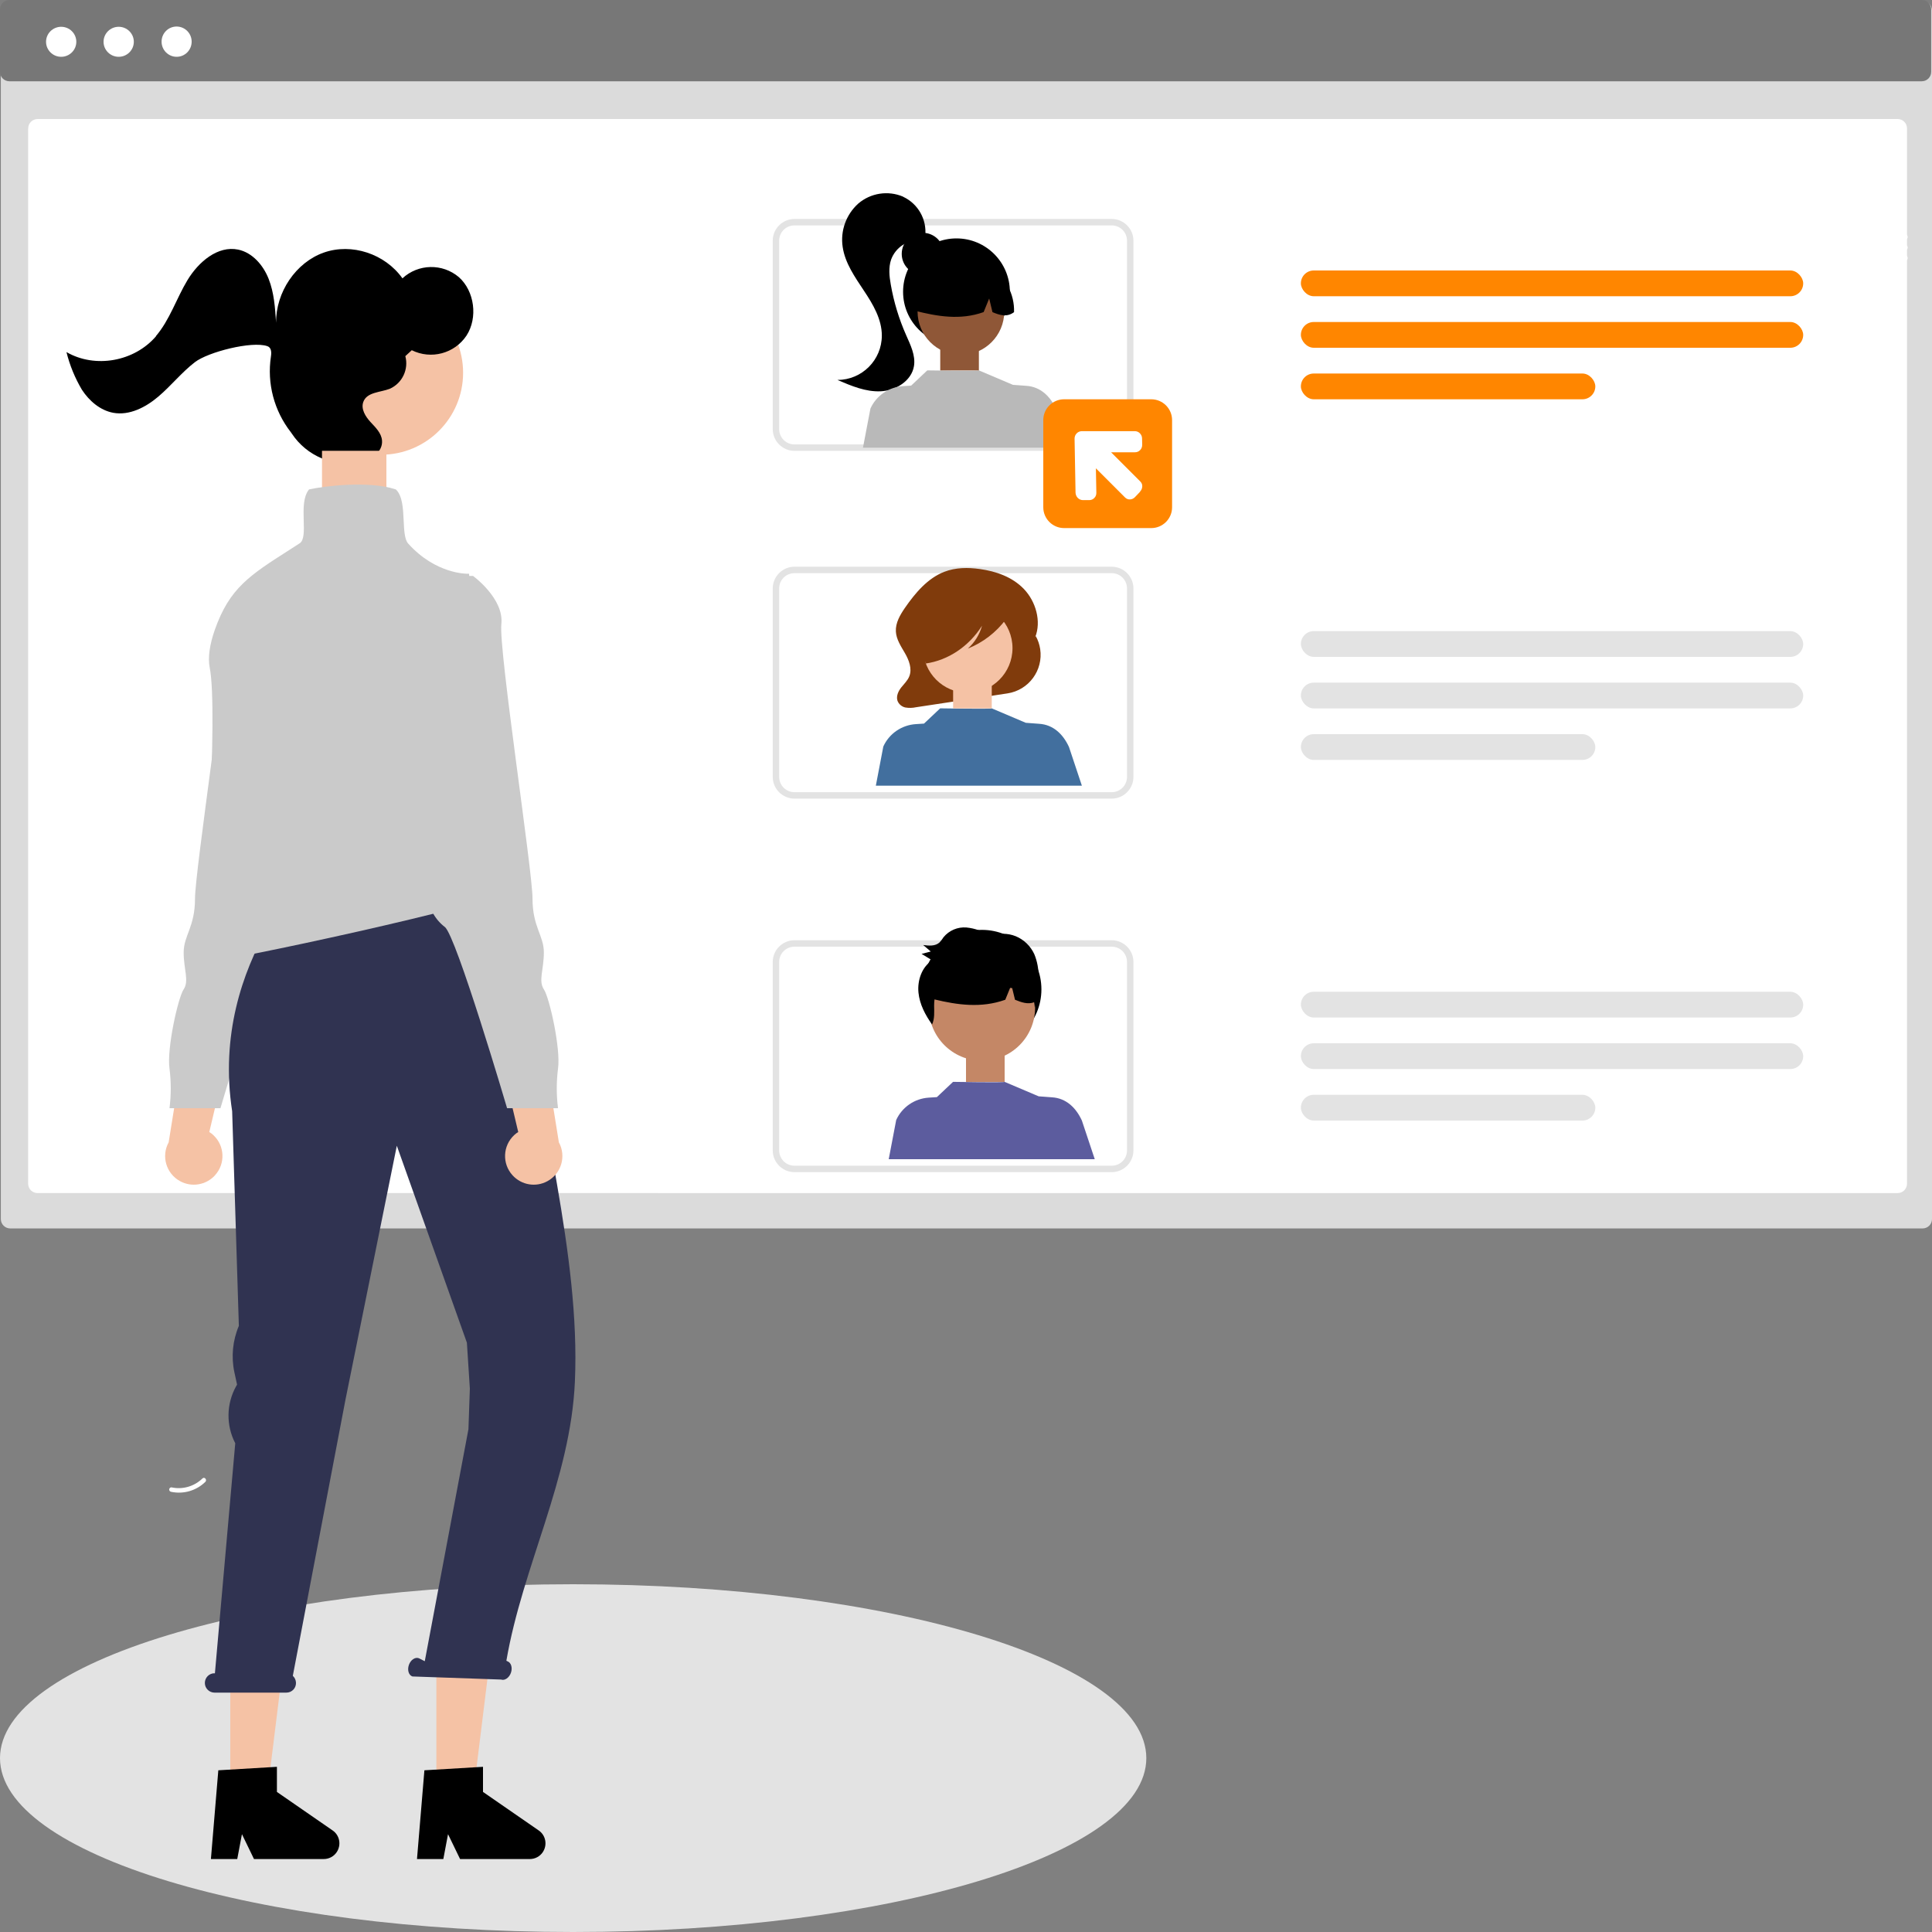 <?xml version="1.0" encoding="UTF-8"?>
<svg id="Ebene_1" data-name="Ebene 1" xmlns="http://www.w3.org/2000/svg" viewBox="0 0 300 300">
  <rect x="0" y="0" width="300" height="300" fill="#808080" stroke="none"/>
  <defs>
    <style>
      .cls-1 {
        isolation: isolate;
      }

      .cls-1, .cls-2, .cls-3, .cls-4, .cls-5, .cls-6, .cls-7, .cls-8, .cls-9, .cls-10, .cls-11, .cls-12, .cls-13, .cls-14, .cls-15, .cls-16 {
        stroke-width: 0px;
      }

      .cls-1, .cls-16 {
        fill: #e3e3e3;
      }

      .cls-3 {
        fill: #777;
      }

      .cls-4 {
        fill: #5c5c9e;
      }

      .cls-5 {
        fill: #426f9e;
      }

      .cls-6 {
        fill: #c48766;
      }

      .cls-7 {
        fill: #cacaca;
      }

      .cls-8 {
        fill: #dbdbdb;
      }

      .cls-9 {
        fill: #b9b9b9;
      }

      .cls-10 {
        fill: #303351;
      }

      .cls-11 {
        fill: #8f5737;
      }

      .cls-12 {
        fill: #803b0c;
      }

      .cls-13 {
        fill: #ff8600;
      }

      .cls-14 {
        fill: #fff;
      }

      .cls-15 {
        fill: #f5c2a5;
      }
    </style>
  </defs>
  <g>
    <path class="cls-8" d="M.13,1.63C.13.83.78.17,1.59.17h296.95c.81,0,1.46.65,1.46,1.46v187.66c0,.81-.65,1.46-1.46,1.46H1.59c-.81,0-1.46-.65-1.46-1.46V1.63Z"/>
    <path class="cls-14" d="M4.38,19.94c0-.81.65-1.46,1.46-1.46h288.82c.81,0,1.46.65,1.46,1.46v163.86c0,.81-.65,1.46-1.46,1.46H5.83c-.81,0-1.46-.65-1.46-1.46V19.94Z"/>
    <path class="cls-3" d="M0,1.46C0,.65.65,0,1.46,0h296.95c.81,0,1.46.65,1.46,1.46v9.7c0,.81-.65,1.46-1.46,1.46H1.46c-.81,0-1.46-.65-1.46-1.46V1.46Z"/>
    <path class="cls-14" d="M9.5,8.82c1.3,0,2.35-1.05,2.35-2.33s-1.05-2.33-2.35-2.33-2.35,1.05-2.35,2.33,1.05,2.33,2.35,2.33Z"/>
    <path class="cls-14" d="M18.43,8.82c1.3,0,2.35-1.05,2.35-2.33s-1.05-2.33-2.35-2.33-2.35,1.05-2.35,2.33,1.05,2.33,2.35,2.33Z"/>
    <path class="cls-14" d="M27.43,8.82c1.29,0,2.33-1.05,2.33-2.35,0-1.3-1.05-2.35-2.34-2.35s-2.33,1.05-2.33,2.35c0,1.3,1.05,2.35,2.34,2.35Z"/>
  </g>
  <path class="cls-16" d="M172.63,35c1.31,0,2.37,1.06,2.37,2.37v29.27c0,1.31-1.06,2.37-2.37,2.37h-49.27c-1.31,0-2.37-1.06-2.37-2.37v-29.27c0-1.31,1.06-2.37,2.37-2.37h49.27M172.63,34h-49.27c-1.85,0-3.37,1.52-3.37,3.37v29.27c0,1.85,1.52,3.37,3.37,3.37h49.27c1.85,0,3.37-1.52,3.37-3.37v-29.27c0-1.85-1.52-3.37-3.37-3.37h0Z"/>
  <path class="cls-16" d="M172.63,89c1.31,0,2.37,1.06,2.37,2.37v29.27c0,1.31-1.06,2.37-2.37,2.37h-49.27c-1.31,0-2.37-1.06-2.37-2.37v-29.27c0-1.31,1.06-2.37,2.37-2.37h49.27M172.63,88h-49.27c-1.85,0-3.37,1.52-3.37,3.37v29.27c0,1.85,1.52,3.37,3.37,3.37h49.27c1.85,0,3.37-1.52,3.37-3.37v-29.27c0-1.85-1.52-3.37-3.37-3.37h0Z"/>
  <path class="cls-16" d="M172.63,147c1.31,0,2.37,1.06,2.37,2.37v29.27c0,1.31-1.06,2.37-2.37,2.37h-49.27c-1.31,0-2.37-1.06-2.37-2.37v-29.27c0-1.31,1.06-2.37,2.37-2.37h49.27M172.63,146h-49.27c-1.85,0-3.37,1.52-3.37,3.37v29.27c0,1.85,1.52,3.37,3.37,3.37h49.27c1.85,0,3.37-1.52,3.37-3.37v-29.27c0-1.85-1.52-3.37-3.37-3.37h0Z"/>
  <path class="cls-1" d="M89,300c49.15,0,89-12.09,89-27s-39.85-27-89-27S0,258.09,0,273s39.85,27,89,27Z"/>
  <path class="cls-12" d="M160.84,98.77h0l-.11.21c1.02-2.51.09-5.61-1.73-7.51-1.82-1.9-4.35-2.76-6.84-3.11-1.85-.26-3.77-.25-5.53.43-2.55.98-4.49,3.25-6.12,5.61-.74,1.08-1.47,2.31-1.4,3.66.07,1.25.81,2.32,1.42,3.38.61,1.06,1.12,2.38.68,3.54-.26.69-.81,1.19-1.26,1.76s-.81,1.33-.6,2.04c.19.55.67.96,1.24,1.08.55.09,1.11.08,1.65-.04l14.2-2.15c3.3-.5,5.58-3.58,5.08-6.89-.11-.71-.34-1.39-.69-2.02Z"/>
  <circle class="cls-15" cx="150.28" cy="100.64" r="6.94"/>
  <path class="cls-12" d="M156.87,94.2c-.18-.95-1.15-1.38-1.97-1.59-2.4-.61-4.9-.75-7.36-.4-1.79.26-3.62.82-4.92,2.22-1.05,1.18-1.64,2.69-1.67,4.26-.05.94.16,1.88.61,2.71.41.78,1.2,1.3,2.09,1.34l.08.29c3.49-.49,6.72-2.65,8.76-5.87-.38,1.37-1.14,2.6-2.2,3.55,2.35-.94,4.4-2.52,5.91-4.55.41-.55.81-1.23.68-1.95Z"/>
  <circle class="cls-2" cx="148.52" cy="45.31" r="8.29"/>
  <circle class="cls-2" cx="152.47" cy="153.63" r="9.24"/>
  <circle class="cls-6" cx="152.48" cy="156.46" r="8.25"/>
  <path class="cls-4" d="M170,180h-32l1.16-6.08c.91-2.01,2.86-3.34,5.06-3.48l1.26-.08,2.51-2.37s8.12.14,8,0l5.42,2.3-3.42-.3,5.35.4c2.2.13,3.73,1.6,4.65,3.6l2,6Z"/>
  <path class="cls-2" d="M161.18,153.57c.06-.62.08-1.23.08-1.85.03-1.22-.19-2.44-.66-3.57-.58-1.25-1.6-2.24-2.87-2.77-1.26-.51-2.67-.51-3.93,0-1.11-.76-2.39-1.23-3.73-1.36-1.36-.11-2.69.45-3.56,1.51-.18.29-.39.56-.62.81-.66.61-1.66.52-2.54.4.39.34.79.67,1.18,1.01-.48.12-.95.25-1.43.37.56.34,1.11.67,1.67,1.01-1.61.97-2.34,3.08-2.15,5,.18,1.82,1.06,3.48,2.11,4.95.42-.88.33-1.94.32-2.93,0-.32.02-.64.06-.96,3.54.85,7.24,1.39,10.99.05l.75-1.84c.11.01.21.02.32.03l.44,1.81c.99.4,1.98.76,2.97.39.05.28.08.57.1.84.09-.33.16-.66.23-.99.13-.07.26-.15.38-.24.02-.55,0-1.1-.1-1.65Z"/>
  <path class="cls-14" d="M295.78,37.24h-5.88c-.24,0-.44-.19-.44-.44s.19-.44.44-.44h5.88c.24,0,.44.19.44.44s-.19.44-.44.44h0Z"/>
  <path class="cls-14" d="M295.78,38.88h-5.88c-.24,0-.44-.19-.44-.44s.19-.44.44-.44h5.88c.24,0,.44.19.44.44s-.19.44-.44.44h0Z"/>
  <path class="cls-14" d="M295.78,40.51h-5.88c-.24,0-.44-.19-.44-.44s.19-.44.44-.44h5.88c.24,0,.44.19.44.44s-.19.44-.44.44h0Z"/>
  <path class="cls-14" d="M26.64,230.96c1.73.37,3.53-.15,4.8-1.39.32-.31.76.22.45.53-1.4,1.37-3.39,1.95-5.3,1.55-.19-.02-.33-.19-.32-.38.02-.19.19-.33.38-.32h0Z"/>
  <path class="cls-15" d="M33.38,182.5c1.65-1.8,1.53-4.59-.26-6.25-.19-.18-.4-.34-.62-.47l3.62-15.29-7.67,2.8-2.26,14.09c-1.18,2.15-.39,4.85,1.77,6.03,1.8.99,4.04.61,5.43-.91h0Z"/>
  <path class="cls-7" d="M51.82,118.44l-3.08,7.91s1.32,7.91-.88,9.67c-2.2,1.76-1.32,1.76-1.32,3.08-.15,1.91-1.11,3.67-2.64,4.84-1.76,1.32-9.67,28.14-9.67,28.14h-7.91c.26-2.04.26-4.11,0-6.15-.44-3.08,1.32-10.99,2.2-12.31s0-3.08,0-5.72,1.76-3.96,1.76-8.35,5.28-38.69,4.84-42.65,4.4-7.47,4.4-7.47h4.4l7.91,29.02Z"/>
  <polygon class="cls-15" points="35.76 278.79 41.46 278.79 44.17 256.82 35.76 256.82 35.76 278.79"/>
  <path class="cls-2" d="M33.9,274.89l9.1-.54v3.9l8.65,5.98c1.11.76,1.38,2.28.62,3.39-.45.66-1.2,1.05-2,1.05h-10.83l-1.87-3.86-.73,3.86h-4.09l1.15-13.77Z"/>
  <polygon class="cls-15" points="67.76 278.79 73.46 278.79 76.17 256.82 67.76 256.82 67.76 278.79"/>
  <path class="cls-2" d="M65.9,274.89l9.1-.54v3.9l8.65,5.98c1.11.76,1.38,2.28.62,3.39-.45.66-1.2,1.05-2,1.05h-10.83l-1.87-3.86-.73,3.86h-4.09l1.15-13.77Z"/>
  <path class="cls-10" d="M33.31,259.84h.06l3.16-35.73c-1.44-2.78-1.39-6.09.12-8.83l.16-.28-.41-1.89c-.52-2.42-.28-4.95.69-7.23l-1.04-33.33c-3.65-23.66,13.75-39.1,13.75-39.1h26.07l5.6,19.23c2.1,20.47,8.67,42,7.8,61.85-.66,15.1-8.11,28.65-10.64,43.35l.16.08c.58.2.82,1,.55,1.78s-.96,1.26-1.53,1.06l-13.77-.48c-.58-.2-.82-1-.55-1.78.27-.79.96-1.26,1.53-1.06l.94.47,6.78-36.02.22-6.3-.46-7.14-10.88-30.58-7.99,39.51-8.16,42.8c.61.56.66,1.51.11,2.12-.29.32-.69.49-1.12.49h-11.14c-.83,0-1.51-.67-1.51-1.5,0-.83.67-1.51,1.5-1.51h0,0Z"/>
  <circle class="cls-15" cx="59.18" cy="57.88" r="12.73"/>
  <path class="cls-2" d="M24.21,52.19c2.15-2.51,3.18-5.84,4.9-8.69,1.72-2.85,4.72-5.4,7.88-4.74,2.18.46,3.87,2.38,4.72,4.53.85,2.15,1.01,4.51,1.16,6.83-.05-4.76,3.09-9.38,7.41-10.9,4.32-1.52,9.5.18,12.21,4,2.45-2.27,6.22-2.35,8.77-.18,2.43,2.17,2.97,6.3,1.18,9.07-1.86,2.79-5.5,3.76-8.5,2.27l-1,.92c.54,2.04-.46,4.17-2.37,5.05-1.49.6-3.6.5-4.16,2.07-.39,1.1.34,2.26,1.12,3.11.78.84,1.7,1.71,1.79,2.88.14,1.76-1.68,2.99-3.33,3.36-4.14.83-8.37-.94-10.69-4.46-.04-.07-.09-.14-.14-.2-2.6-3.33-3.72-7.58-3.09-11.75.13-.81,0-1.42-.56-1.61-2.42-.83-9.2.91-11.25,2.49-2.05,1.58-3.69,3.66-5.67,5.34-1.98,1.68-4.49,2.97-7,2.52-2.01-.37-3.72-1.82-4.87-3.58-1.08-1.82-1.89-3.79-2.4-5.85,4.44,2.57,10.53,1.49,13.91-2.46Z"/>
  <path class="cls-15" d="M79.59,182.5c-1.65-1.8-1.53-4.59.26-6.25.19-.18.4-.34.62-.47l-3.62-15.29,7.67,2.8,2.26,14.09c1.18,2.15.39,4.85-1.77,6.03-1.8.99-4.04.61-5.42-.91h0Z"/>
  <path class="cls-7" d="M61.15,118.44l3.08,7.91s-1.32,7.91.88,9.67c2.2,1.76,1.32,1.76,1.32,3.08.15,1.91,1.11,3.67,2.64,4.84,1.76,1.32,9.67,28.14,9.67,28.14h7.91c-.26-2.04-.26-4.11,0-6.15.44-3.08-1.32-10.99-2.2-12.31-.88-1.32,0-3.08,0-5.72s-1.76-3.96-1.76-8.35-5.28-38.69-4.84-42.65c.44-3.96-4.4-7.47-4.4-7.47h-4.4l-7.91,29.02Z"/>
  <rect class="cls-13" x="202" y="42" width="78" height="4" rx="2" ry="2"/>
  <rect class="cls-13" x="202" y="50" width="78" height="4" rx="2" ry="2"/>
  <rect class="cls-13" x="202" y="58" width="45.72" height="4" rx="2" ry="2"/>
  <rect class="cls-16" x="202" y="98" width="78" height="4" rx="2" ry="2"/>
  <rect class="cls-16" x="202" y="106" width="78" height="4" rx="2" ry="2"/>
  <rect class="cls-16" x="202" y="114" width="45.72" height="4" rx="2" ry="2"/>
  <rect class="cls-16" x="202" y="154" width="78" height="4" rx="2" ry="2"/>
  <rect class="cls-16" x="202" y="162" width="78" height="4" rx="2" ry="2"/>
  <rect class="cls-16" x="202" y="170" width="45.72" height="4" rx="2" ry="2"/>
  <path class="cls-5" d="M168,122h-32l1.16-6.08c.91-2.01,2.86-3.34,5.06-3.48l1.26-.08,2.51-2.37s8.12.14,8,0l5.42,2.3-3.42-.3,5.35.4c2.2.13,3.73,1.6,4.65,3.6l2,6Z"/>
  <g>
    <circle class="cls-2" cx="143.29" cy="39.42" r="3.27"/>
    <circle class="cls-11" cx="149.21" cy="48.38" r="6.73"/>
    <path class="cls-2" d="M153.78,41.52c-3.64-2.22-8.38-1.07-10.6,2.57-.76,1.25-1.15,2.69-1.13,4.16,3.43.86,7.03,1.52,10.69.21l.86-2.11.51,2.12c1.11.46,2.23.84,3.35,0,.09-2.8-1.31-5.44-3.69-6.93Z"/>
    <path class="cls-2" d="M140.24,30.54c-2.34-1-5.05-.58-6.98,1.08-1.88,1.7-2.79,4.23-2.41,6.73.37,2.51,1.9,4.67,3.3,6.79,1.41,2.11,2.78,4.43,2.78,6.96,0,3.81-3.08,6.89-6.89,6.9,2.15.92,4.38,1.87,6.72,1.76s4.78-1.61,5.16-3.91c.27-1.66-.54-3.28-1.22-4.82-1.11-2.51-1.91-5.14-2.38-7.84-.23-1.29-.37-2.64.05-3.88.69-1.89,2.53-3.1,4.53-2.99l.77-.69c.27-2.54-1.1-4.98-3.42-6.07Z"/>
    <path class="cls-9" d="M166,69.52h-32l1.16-6.08c.91-2.01,2.86-3.34,5.06-3.48l1.26-.08,2.51-2.37s8.12.14,8,0l5.42,2.3-3.42-.3,5.35.4c2.2.13,3.73,1.6,4.65,3.6l2,6Z"/>
    <rect class="cls-11" x="146" y="53.52" width="6" height="4"/>
  </g>
  <rect class="cls-15" x="148" y="106" width="6" height="4"/>
  <rect class="cls-6" x="150" y="162.63" width="6" height="5.37"/>
  <rect class="cls-15" x="50" y="70" width="10" height="10"/>
  <path class="cls-7" d="M31.15,149.54c-.86,0-1.34-.17-1.53-.53-.28-.53.2-1.22.76-2.02.41-.52.74-1.11.96-1.73.33-1.33,2.57-34.86,1.23-41.56-.31-1.55-.04-3.54.79-5.91,2.28-6.47,5.4-8.46,11.61-12.42.5-.32,1.03-.66,1.57-1.01.71-.45.67-1.96.62-3.55-.05-1.77-.09-3.6.77-4.74l.06-.07.09-.02c2.1-.48,9.15-1.38,13.33,0l.06.02.04.04c.99.99,1.08,2.91,1.17,4.77.07,1.53.14,2.97.7,3.59,4.29,4.78,9.16,4.69,9.21,4.69h.24s.02.23.02.23c1.87,18.99,4.88,47.65,5.52,48.78.07.11.07.24.01.35-.94,1.75-44.02,11.07-47.25,11.07Z"/>
  <g>
    <path class="cls-13" d="M178.77,62h-13.54c-1.78,0-3.23,1.45-3.23,3.23v13.54c0,1.78,1.45,3.23,3.23,3.23h13.54c1.78,0,3.23-1.45,3.23-3.23v-13.54c0-1.78-1.45-3.23-3.23-3.23Z"/>
    <path class="cls-14" d="M177.04,76.35l-.79.83c-.22.23-.47.35-.77.37-.29.02-.55-.08-.78-.3l-4.53-4.53.07,3.78c.01.32-.09.59-.31.82-.22.23-.49.34-.8.34h-.95c-.31,0-.58-.11-.81-.33-.22-.22-.34-.5-.36-.82l-.15-8.39c0-.32.1-.59.32-.82.21-.22.48-.34.8-.35h8.2c.32,0,.59.1.82.33.22.22.34.5.34.82l.02.96c0,.33-.1.6-.32.83-.22.23-.49.34-.81.34h-3.7s4.53,4.53,4.53,4.53c.22.22.33.48.31.79-.02.3-.13.56-.35.79Z"/>
  </g>
</svg>